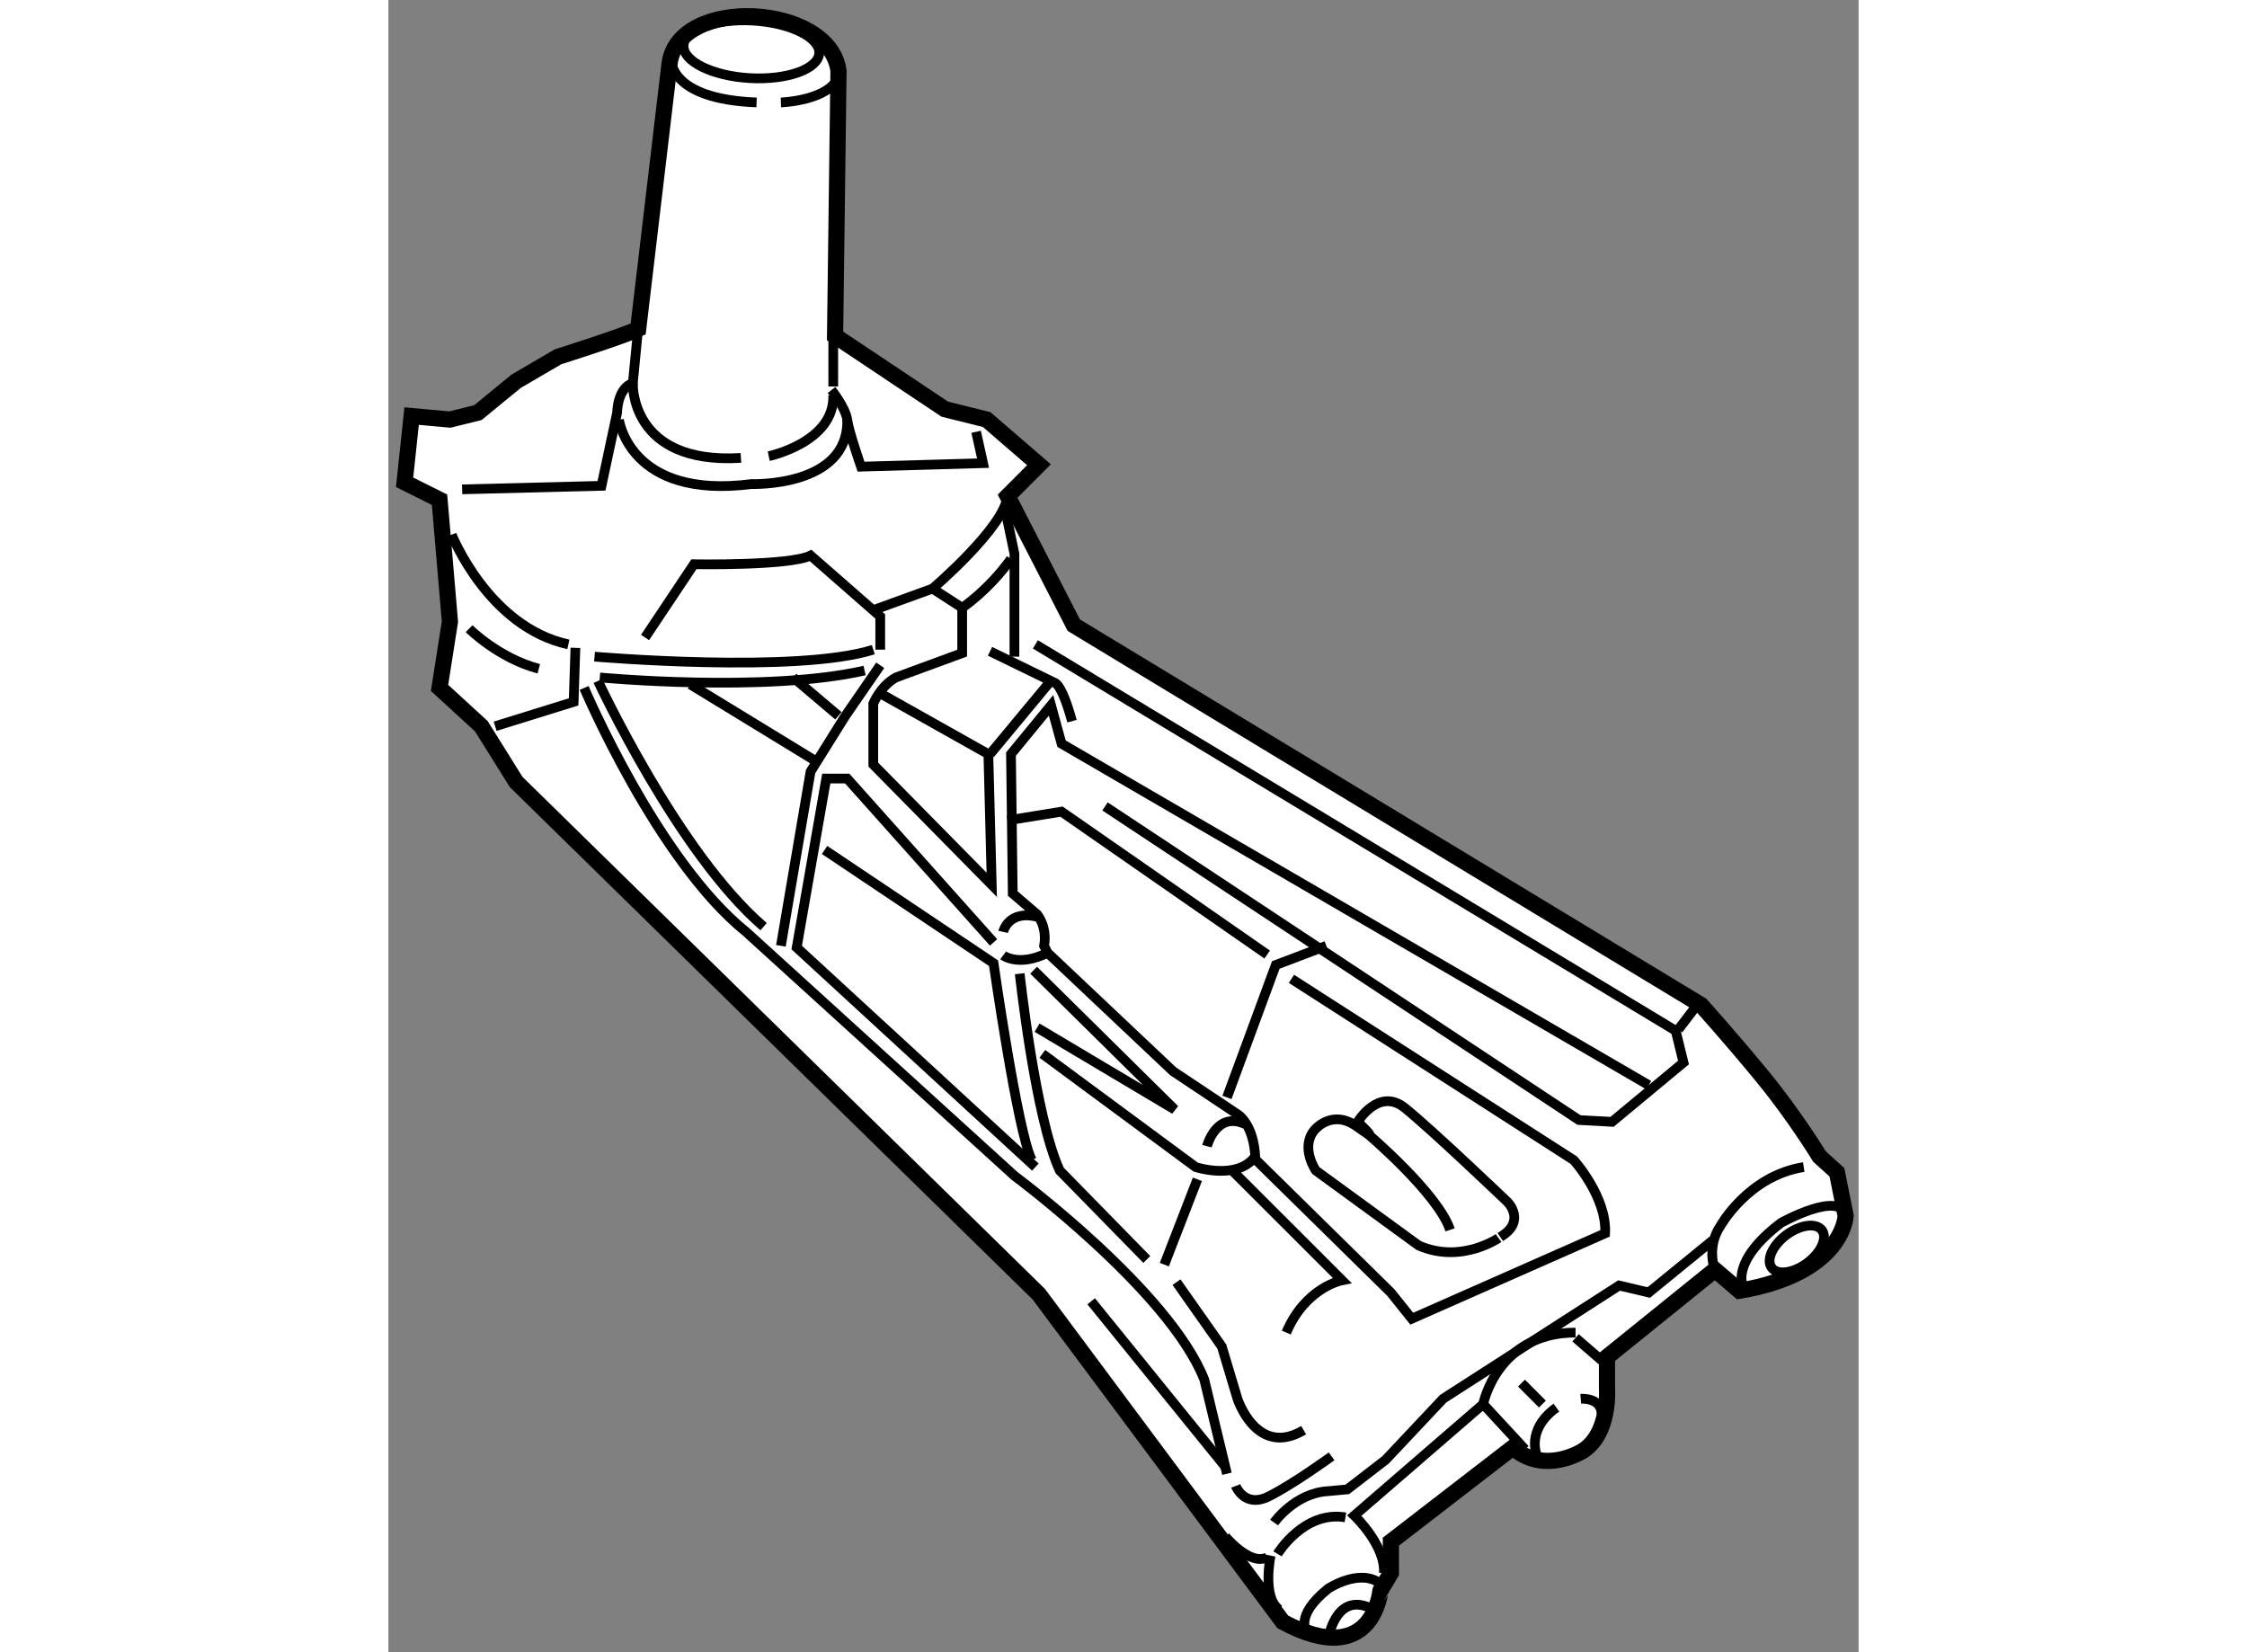 <?xml version="1.0" encoding="utf-8"?>
<!-- Generator: Adobe Illustrator 15.1.0, SVG Export Plug-In . SVG Version: 6.00 Build 0)  -->
<!DOCTYPE svg PUBLIC "-//W3C//DTD SVG 1.1//EN" "http://www.w3.org/Graphics/SVG/1.1/DTD/svg11.dtd">
<svg version="1.1" xmlns="http://www.w3.org/2000/svg" xmlns:xlink="http://www.w3.org/1999/xlink" x="0px" y="0px" width="244.8px"
	 height="180px" viewBox="95.229 105.303 45.433 51.058" enable-background="new 0 0 244.8 180" xml:space="preserve">
	
<rect x="95.229" y="105.303" width="45.433" height="51.058" fill="#808080" stroke="none"/>
	
<g><path fill="#FFFFFF" stroke="#000000" stroke-width="0.5" d="M122.868,155.424L115.33,145.3l-16.153-15.831l-1.076-1.723
				l-1.292-1.185l0.321-2.046l-0.321-3.769l-1.08-0.539l0.217-2.046l1.185,0.107l0.863-0.214l1.184-0.971l1.292-0.754
				c0,0,2.045-0.646,2.477-0.86c0,0,0.964-8.142,0.969-8.187c0.252-2.127,4.969-1.875,5.222,0.216l-0.106,8.185l3.391,2.264
				l1.293,0.321l1.617,1.397l-0.969,0.971l2.045,3.986l19.384,11.737c0,0,0.971,1.076,1.938,2.26
				c0.969,1.185,1.725,2.426,1.725,2.426l0.536,0.484l0.27,1.346c0,0-0.054,1.774-3.282,2.315l-0.757-0.646l-3.336,2.693v0.968
				c0,0,0.107,1.4-0.755,1.938c0,0-1.185,0.754-2.155-0.107l-3.769,2.908v0.969l-0.322,0.541
				C125.883,154.456,125.669,156.932,122.868,155.424z"></path><path fill="none" stroke="#000000" stroke-width="0.3" d="M108.543,106.948c-0.031,0.49-0.993,0.835-2.15,0.769
				c-1.155-0.067-2.071-0.521-2.044-1.01c0.028-0.491,0.992-0.834,2.148-0.768C107.655,106.007,108.568,106.46,108.543,106.948z"></path><path fill="none" stroke="#000000" stroke-width="0.3" d="M108.922,117.355c0,0,0.43,0.539,0.485,0.914
				c0.052,0.378,0.428,1.455,0.428,1.455l3.77-0.108l-0.214-0.969"></path><path fill="none" stroke="#000000" stroke-width="0.3" d="M97.185,121.825c0,0,1.129,2.853,3.605,3.391"></path><path fill="none" stroke="#000000" stroke-width="0.3" d="M97.722,124.731c0,0,0.915,0.914,2.155,1.239"></path><polyline fill="none" stroke="#000000" stroke-width="0.3" points="98.527,127.746 100.953,126.993 101.008,125.323 		"></polyline><path fill="none" stroke="#000000" stroke-width="0.3" d="M101.705,126.346c0,0,2.479,5.33,5.119,7.593"></path><line fill="none" stroke="#000000" stroke-width="0.3" x1="104.56" y1="126.454" x2="108.437" y2="128.823"></line><line fill="none" stroke="#000000" stroke-width="0.3" x1="107.737" y1="126.238" x2="109.136" y2="127.423"></line><polyline fill="none" stroke="#000000" stroke-width="0.3" points="110.428,125.862 109.352,127.423 108.275,129.146 
				107.358,134.531 		"></polyline><polyline fill="none" stroke="#000000" stroke-width="0.3" points="113.93,134.426 109.407,129.363 108.76,129.363 
				107.846,134.584 115.222,141.369 		"></polyline><path fill="none" stroke="#000000" stroke-width="0.3" d="M108.708,131.569l5.222,3.5c0,0,0.753,5.277,1.184,6.086"></path><path fill="none" stroke="#000000" stroke-width="0.3" d="M101.277,126.562c0,0,2.261,5.33,5.006,7.539l8.292,7.538
				c0,0,4.792,3.554,5.868,6.301l0.699,2.906"></path><path fill="none" stroke="#000000" stroke-width="0.3" d="M114.738,135.393c0,0,0.483,4.47,1.238,6.084l2.689,2.747"></path><path fill="none" stroke="#000000" stroke-width="0.3" d="M119.583,144.925l1.4,1.989l0.484,1.614c0,0,0.592,1.834,2.046,0.971"></path><path fill="none" stroke="#000000" stroke-width="0.3" d="M115.438,137.87l4.738,3.499c0,0,1.238,0.403,1.802-0.281l4.228,4.158
				l0.648,0.809l5.976-2.639c0.055-1.13-0.97-2.261-0.97-2.261l-8.724-5.603"></path><polyline fill="none" stroke="#000000" stroke-width="0.3" points="115.275,137.061 119.528,139.592 115.168,135.285 		"></polyline><line fill="none" stroke="#000000" stroke-width="0.3" x1="120.229" y1="141.747" x2="119.207" y2="144.384"></line><polyline fill="none" stroke="#000000" stroke-width="0.3" points="121.143,139.216 122.652,135.123 124.213,134.531 		"></polyline><polyline fill="none" stroke="#000000" stroke-width="0.3" points="114.361,130.656 116.03,130.385 122.385,134.801 		"></polyline><path fill="none" stroke="#000000" stroke-width="0.3" d="M121.251,141.423l3.447,3.444c0,0-1.129,0.217-1.722,1.617"></path><path fill="none" stroke="#000000" stroke-width="0.3" d="M101.599,125.595c0,0,6.247,0.535,8.615-0.216"></path><path fill="none" stroke="#000000" stroke-width="0.3" d="M101.761,126.238c0,0,5.114,0.483,8.183-0.214"></path><path fill="none" stroke="#000000" stroke-width="0.3" d="M122.02,141.088c-0.053-1.133-0.605-1.387-0.605-1.387l-1.939-1.293
				l-3.877-3.661l-0.108-0.216c0.108-0.591-0.214-0.969-0.214-0.969l-0.754-0.646l-0.055-4.309l1.238-1.507l0.325,1.185
				l18.146,10.553"></path><line fill="none" stroke="#000000" stroke-width="0.3" x1="115.653" y1="126.4" x2="113.821" y2="128.607"></line><path fill="none" stroke="#000000" stroke-width="0.3" d="M113.821,125.43l1.992,0.971c0,0,0.217,0,0.541,1.188"></path><line fill="none" stroke="#000000" stroke-width="0.3" x1="115.222" y1="125.216" x2="135.035" y2="137.17"></line><path fill="none" stroke="#000000" stroke-width="0.3" d="M110.322,126.67l3.447,1.938l0.105,4.039l-3.661-3.716v-1.884
				c0,0,0.214-0.541,0.701-0.809l2.046-0.752v-1.401"></path><path fill="none" stroke="#000000" stroke-width="0.3" d="M114.467,122.577c-0.697,0.971-1.506,1.508-1.506,1.508l-0.917-0.592"></path><path fill="none" stroke="#000000" stroke-width="0.3" d="M114.361,120.638c-0.108,0.972-2.317,2.855-2.317,2.855l-1.776,0.644"></path><path fill="none" stroke="#000000" stroke-width="0.3" d="M110.428,125.379v-1.026l-2.152-1.884
				c-0.646,0.324-3.606,0.271-3.606,0.271l-1.51,2.263"></path><polyline fill="none" stroke="#000000" stroke-width="0.3" points="114.305,121.125 114.575,122.417 114.575,125.595 		"></polyline><line fill="none" stroke="#000000" stroke-width="0.3" x1="108.976" y1="115.685" x2="108.976" y2="117.247"></line><path fill="none" stroke="#000000" stroke-width="0.3" d="M102.945,115.471l-0.162,1.669c-0.486,0.159-0.486,0.916-0.486,0.916
				l-0.483,2.26l-4.306,0.109"></path><path fill="none" stroke="#000000" stroke-width="0.3" d="M102.783,117.14"></path><path fill="none" stroke="#000000" stroke-width="0.3" d="M102.783,117.14c0,0-0.107,2.527,3.34,2.314"></path><path fill="none" stroke="#000000" stroke-width="0.3" d="M106.982,119.4c0,0,2.047-0.431,1.993-1.886"></path><path fill="none" stroke="#000000" stroke-width="0.3" d="M102.354,118.27c0,0,0.322,2.478,4.091,1.992
				c0,0,3.015,0.109,2.963-1.992"></path><polyline fill="none" stroke="#000000" stroke-width="0.3" points="117.374,130.224 132.021,139.915 133.042,139.971 
				135.251,138.138 134.984,137.049 		"></polyline><line fill="none" stroke="#000000" stroke-width="0.3" x1="135.628" y1="136.415" x2="135.093" y2="137.116"></line><path fill="none" stroke="#000000" stroke-width="0.3" d="M127.067,143.792l-3.177-2.315c0,0-0.484-0.7-0.055-1.238
				c0,0,0.541-0.7,1.348-0.107c0.151,0.109,0.243,0.174,0.301,0.205c0.231,0.132-0.301-0.365-0.301-0.365s0.646-1.078,1.454-0.433
				c0.809,0.646,3.177,2.909,3.177,2.909s0.592,0.592-0.217,1.077C129.598,143.524,128.414,144.384,127.067,143.792z"></path><path fill="none" stroke="#000000" stroke-width="0.3" d="M125.484,140.336c0,0,2.176,1.842,2.554,2.973"></path><line fill="none" stroke="#000000" stroke-width="0.3" x1="116.947" y1="145.517" x2="121.092" y2="150.63"></line><path fill="none" stroke="#000000" stroke-width="0.3" d="M121.414,151.223c0,0,0.27,0.699,1.021,0.323
				c0.755-0.375,1.941-1.238,1.941-1.238"></path><path fill="none" stroke="#000000" stroke-width="0.3" d="M130.353,150.092l-1.292-1.398l-3.983,3.444
				c0,0,0.968,0.915,0.914,1.777"></path><line fill="none" stroke="#000000" stroke-width="0.3" x1="131.915" y1="146.645" x2="132.722" y2="147.344"></line><path fill="none" stroke="#000000" stroke-width="0.3" d="M123.62,155.745c0,0-0.428-0.483,0.648-1.347
				c0,0,0.969-0.646,1.614-0.159"></path><path fill="none" stroke="#000000" stroke-width="0.3" d="M124.269,155.961c0,0,0.216-1.454,1.292-0.971"></path><path fill="none" stroke="#000000" stroke-width="0.3" d="M122.492,153.376c0,0-0.271,1.291,0.268,1.67"></path><path fill="none" stroke="#000000" stroke-width="0.3" d="M121.092,152.785c0,0,0.752,0.913,1.293,0.646"></path><path fill="none" stroke="#000000" stroke-width="0.3" d="M122.599,152.354c0,0,0.646-0.916,1.67-0.97l0.593-0.055l1.184-0.914
				l1.777-1.888l5.438-3.498l0.916,0.216l1.978-1.614"></path><path fill="none" stroke="#000000" stroke-width="0.3" d="M122.706,153.322c0,0,0.808-1.343,2.098-1.129"></path><path fill="none" stroke="#000000" stroke-width="0.3" d="M136.22,144.546c0,0-0.268-0.7,0.165-1.347c0,0,0.859-1.561,2.582-1.83"></path><path fill="none" stroke="#000000" stroke-width="0.3" d="M137.083,145.03c0,0-0.376-0.755,1.184-1.939
				c0,0,1.83-1.022,1.992-0.214"></path><path fill="none" stroke="#000000" stroke-width="0.3" d="M137.977,144.479c0.174,0.239,0.668,0.172,1.096-0.146
				c0.43-0.32,0.634-0.773,0.456-1.013s-0.67-0.172-1.1,0.146C138.001,143.787,137.796,144.239,137.977,144.479z"></path><path fill="none" stroke="#000000" stroke-width="0.3" d="M129.061,148.693c0,0,0.43-2.209,2.854-2.209"></path><line fill="none" stroke="#000000" stroke-width="0.3" x1="130.245" y1="148.045" x2="130.891" y2="148.693"></line><path fill="none" stroke="#000000" stroke-width="0.3" d="M130.73,150.308c0,0-0.378-0.806,0.593-1.506"></path><path fill="none" stroke="#000000" stroke-width="0.3" d="M132.075,148.528c0,0,0.646-0.051,0.646,0.487"></path><path fill="none" stroke="#000000" stroke-width="0.3" d="M120.525,140.723c0,0,0.283-1.089,1.171-0.685"></path><path fill="none" stroke="#000000" stroke-width="0.3" d="M114.226,134.101c0,0,0.161-0.726,1.13-0.445"></path><path fill="none" stroke="#000000" stroke-width="0.3" d="M114.226,134.827c0,0,0.486,0.365,1.372-0.08"></path><path fill="none" stroke="#000000" stroke-width="0.3" d="M103.968,107.124c0,0-0.107,1.238,2.639,1.345"></path><path fill="none" stroke="#000000" stroke-width="0.3" d="M107.358,108.469c0,0,1.51-0.053,1.777-0.807"></path></g>


</svg>